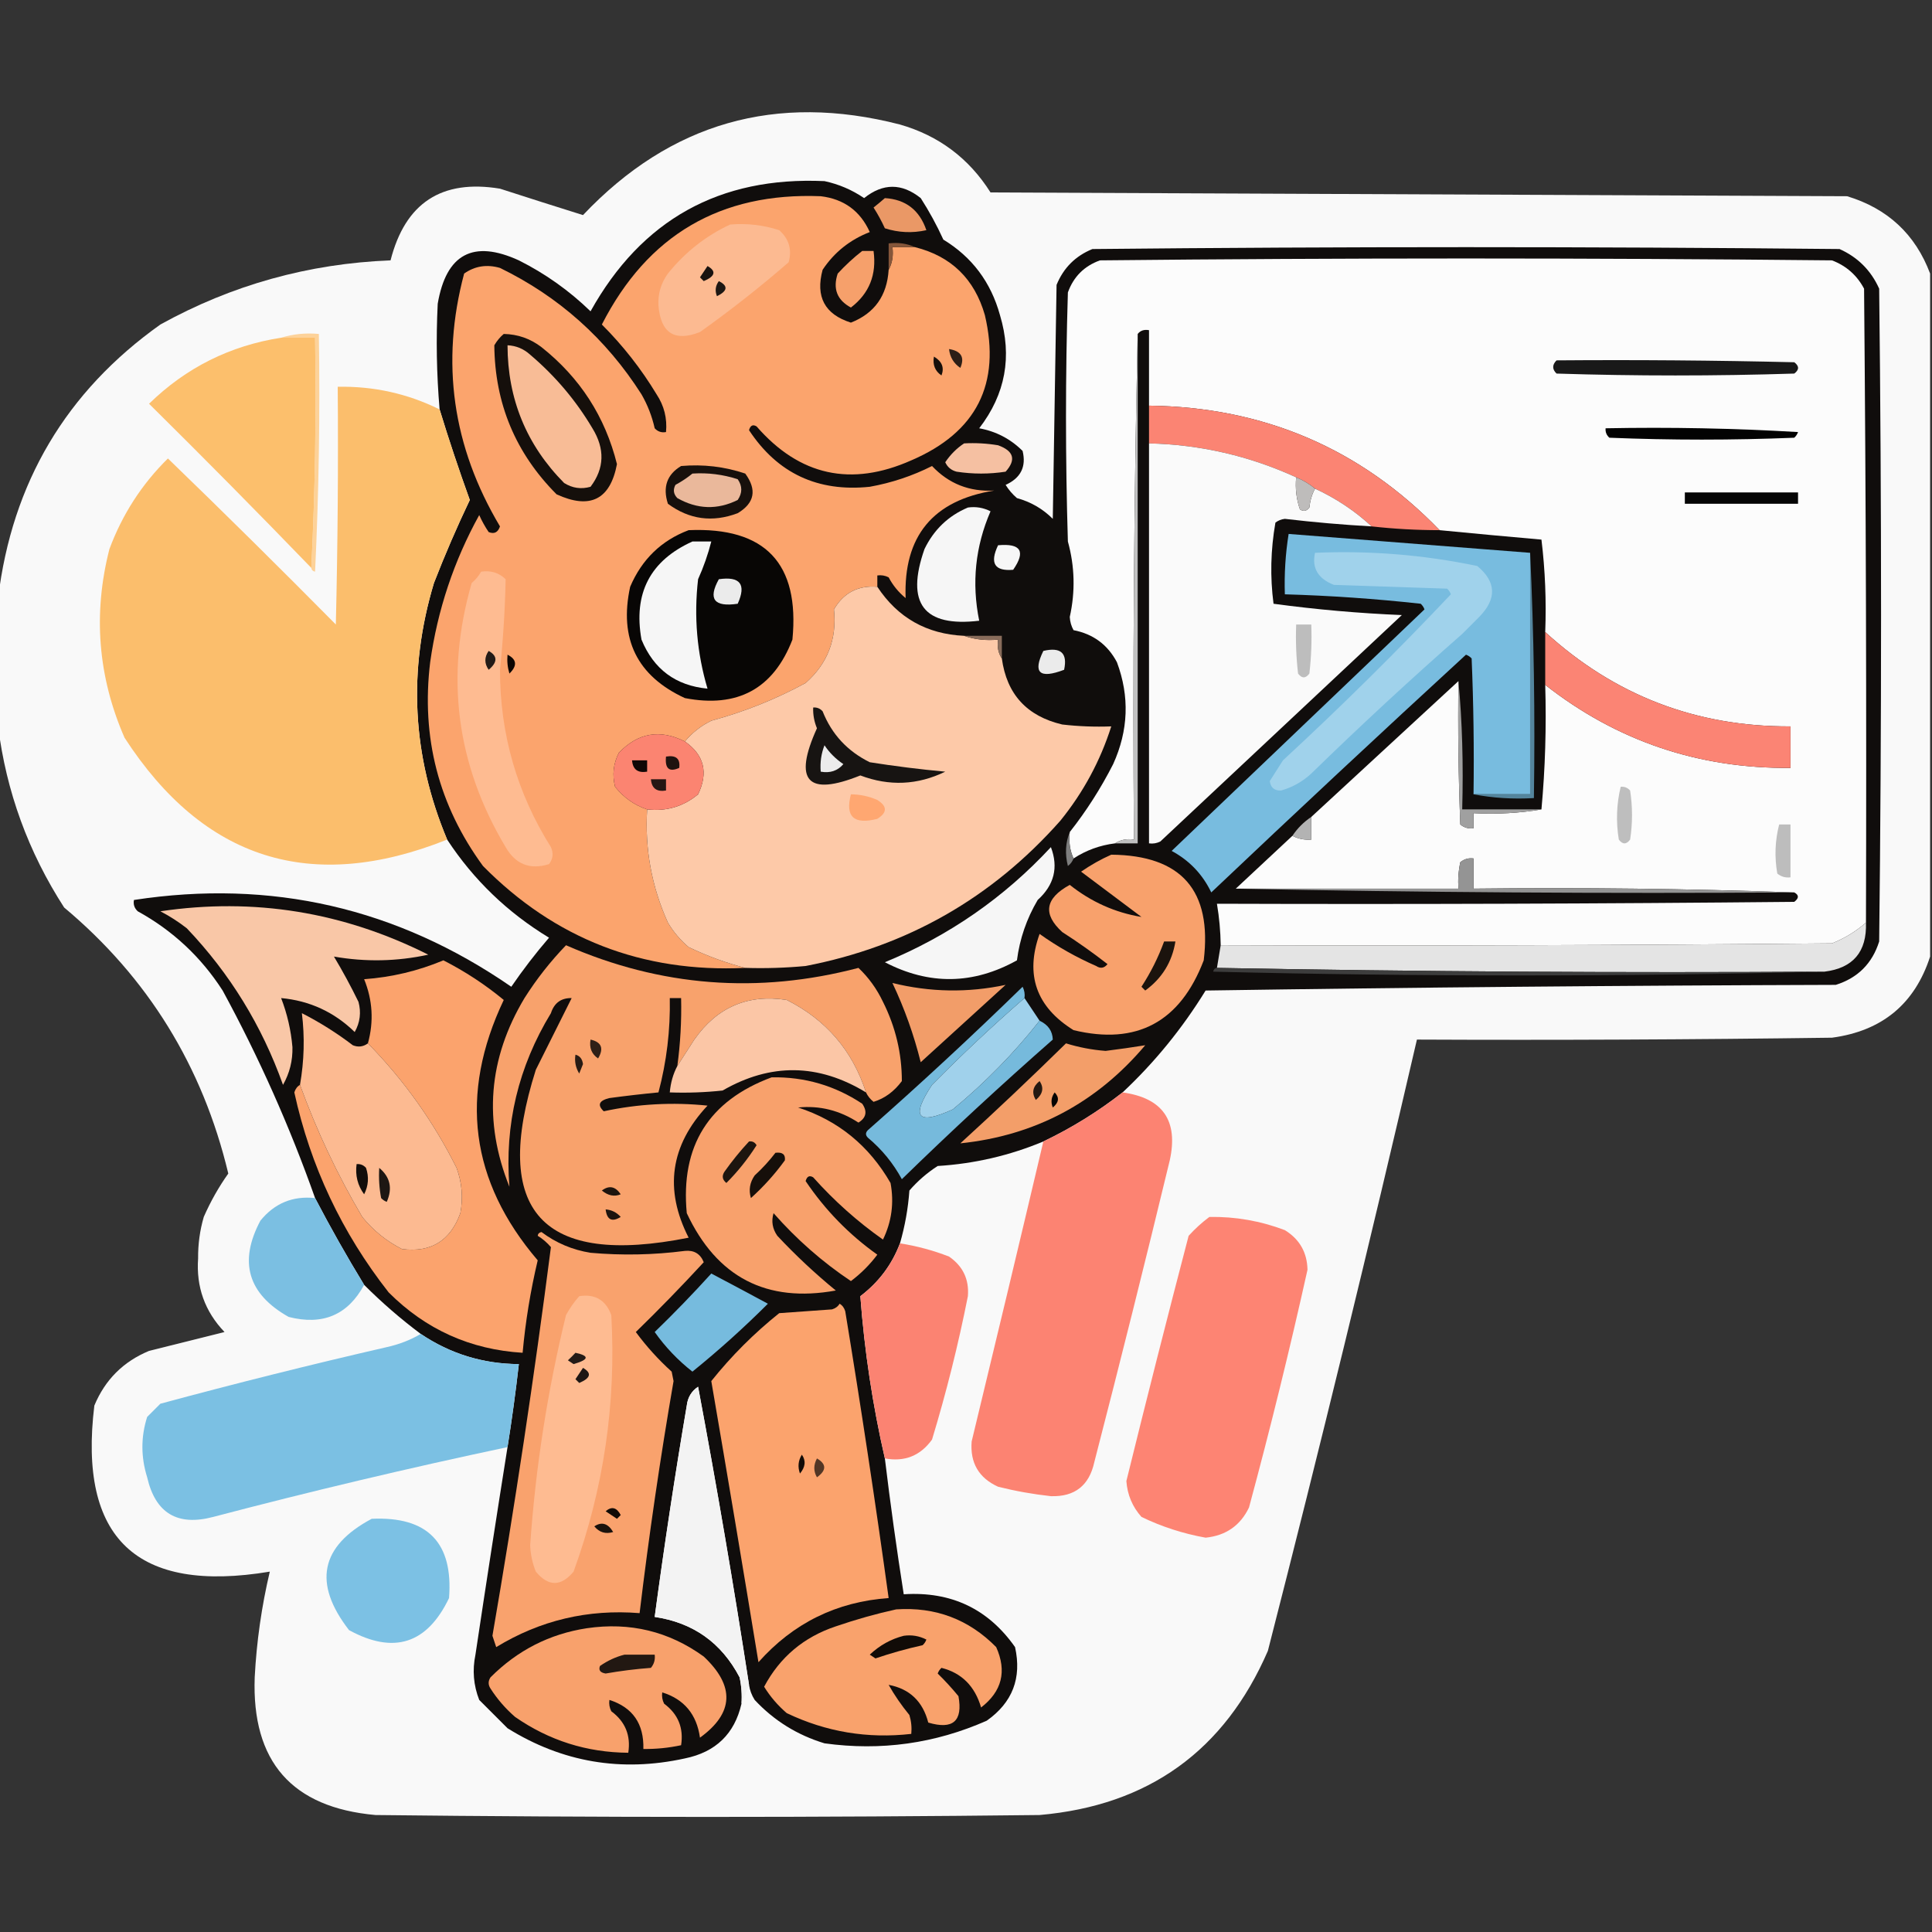 <svg xmlns="http://www.w3.org/2000/svg" xmlns:xlink="http://www.w3.org/1999/xlink" width="512px" height="512px" style="shape-rendering:geometricPrecision; text-rendering:geometricPrecision; image-rendering:optimizeQuality; fill-rule:evenodd; clip-rule:evenodd"><rect width="100%" height="100%" fill="#333333" stroke="none"/><g><path style="opacity:0.978" fill="#fdfdfd" d="M 511.5,72.5 C 511.5,132.833 511.5,193.167 511.5,253.5C 507.43,266.058 498.763,273.224 485.5,275C 448.835,275.5 412.168,275.667 375.5,275.5C 362.965,329.642 349.798,383.642 336,437.5C 324.513,463.977 304.346,478.477 275.5,481C 216.833,481.667 158.167,481.667 99.5,481C 77.352,479.014 66.686,466.847 67.5,444.5C 67.995,435.035 69.328,425.702 71.5,416.5C 36.216,422.378 20.716,407.711 25,372.5C 27.833,365.667 32.667,360.833 39.5,358C 46.167,356.333 52.833,354.667 59.5,353C 54.296,347.556 51.962,341.056 52.5,333.5C 52.463,329.744 52.963,326.078 54,322.5C 55.794,318.407 57.961,314.574 60.5,311C 53.707,282.583 39.207,259.083 17,240.5C 7.491,225.767 1.657,209.767 -0.5,192.5C -0.5,181.167 -0.5,169.833 -0.5,158.5C 3.197,127.926 17.531,103.759 42.5,86C 61.436,75.515 81.769,69.848 103.5,69C 107.38,53.78 117.047,47.447 132.5,50C 139.932,52.403 147.265,54.736 154.5,57C 177.662,32.539 205.662,24.539 238.5,33C 248.789,35.957 256.789,41.957 262.5,51C 338.167,51.333 413.833,51.667 489.5,52C 500.256,55.258 507.589,62.092 511.5,72.5 Z"></path></g><g><path style="opacity:1" fill="#100d0c" d="M 297.5,289.5 C 291.003,294.585 284.003,298.918 276.5,302.5C 267.562,306.234 258.229,308.401 248.5,309C 245.705,310.793 243.205,312.96 241,315.5C 240.654,320.276 239.821,324.942 238.5,329.5C 236.371,335.138 232.871,339.804 228,343.5C 229.1,358.089 231.266,372.423 234.5,386.5C 235.95,398.531 237.616,410.531 239.5,422.5C 252.05,421.694 261.883,426.36 269,436.5C 270.818,444.692 268.318,451.192 261.5,456C 247.779,462.064 233.446,464.064 218.5,462C 211.271,459.806 205.105,455.973 200,450.5C 199.209,449.255 198.709,447.922 198.5,446.5C 194.433,420.101 189.933,393.768 185,367.5C 183.245,368.67 182.245,370.337 182,372.5C 178.84,391.126 176.007,409.792 173.5,428.5C 183.702,430.019 191.202,435.352 196,444.5C 196.497,446.81 196.663,449.143 196.5,451.5C 194.673,459.492 189.673,464.326 181.5,466C 164.672,469.696 149.006,467.029 134.5,458C 132,455.5 129.5,453 127,450.5C 125.48,446.625 125.146,442.625 126,438.5C 128.753,420.141 131.586,401.808 134.5,383.5C 135.664,376.191 136.664,368.858 137.5,361.5C 128.001,361.444 119.334,358.777 111.5,353.5C 106.205,349.54 101.205,345.207 96.5,340.5C 91.896,332.956 87.563,325.289 83.5,317.5C 76.787,298.531 68.62,280.198 59,262.5C 53.261,253.594 45.761,246.594 36.5,241.5C 35.614,240.675 35.281,239.675 35.5,238.5C 71.885,232.93 105.219,240.596 135.5,261.5C 138.591,256.986 141.925,252.653 145.5,248.5C 134.498,241.83 125.498,233.163 118.5,222.5C 109.204,200.33 108.037,177.663 115,154.5C 117.894,147.045 121.061,139.712 124.5,132.5C 121.598,124.46 118.931,116.46 116.5,108.5C 115.704,99.175 115.537,89.842 116,80.5C 118.24,67.298 125.406,63.465 137.5,69C 144.528,72.529 150.861,77.029 156.5,82.5C 170.02,58.239 190.686,46.739 218.5,48C 222.295,48.814 225.795,50.314 229,52.5C 234,48.5 239,48.5 244,52.5C 246.254,56.007 248.254,59.673 250,63.5C 257.594,68.11 262.594,74.777 265,83.5C 268.3,94.467 266.466,104.467 259.5,113.5C 263.969,114.317 267.802,116.317 271,119.5C 272.018,123.674 270.518,126.674 266.5,128.5C 267.313,129.814 268.313,130.981 269.5,132C 273.164,133.002 276.331,134.836 279,137.5C 279.333,116.833 279.667,96.167 280,75.5C 281.833,71 285,67.833 289.5,66C 355.5,65.333 421.5,65.333 487.5,66C 492.333,68.167 495.833,71.667 498,76.5C 498.667,134.167 498.667,191.833 498,249.5C 496.167,255.333 492.333,259.167 486.5,261C 430.83,261.167 375.164,261.667 319.5,262.5C 313.334,272.527 306.001,281.527 297.5,289.5 Z"></path></g><g><path style="opacity:1" fill="#fba46d" d="M 235.5,71.5 C 236.461,69.735 236.795,67.735 236.5,65.5C 238.5,65.5 240.5,65.5 242.5,65.5C 252.076,67.908 258.243,73.908 261,83.5C 265.293,101.747 258.793,114.58 241.5,122C 225.556,129.083 211.89,126.083 200.5,113C 199.517,112.409 198.85,112.743 198.5,114C 206.04,125.434 216.707,130.434 230.5,129C 236.29,127.959 241.79,126.126 247,123.5C 251.437,128.204 256.937,130.371 263.5,130C 247.235,132.595 239.401,142.095 240,158.5C 238.122,156.957 236.622,155.124 235.5,153C 234.552,152.517 233.552,152.351 232.5,152.5C 232.5,153.5 232.5,154.5 232.5,155.5C 227.408,155.093 223.575,157.093 221,161.5C 221.828,169.357 219.328,175.857 213.5,181C 205.565,185.312 197.232,188.645 188.5,191C 185.734,192.371 183.401,194.204 181.5,196.5C 174.929,193.177 169.096,194.177 164,199.5C 162.543,202.366 162.21,205.366 163,208.5C 165.322,211.395 168.155,213.395 171.5,214.5C 170.857,224.98 172.691,234.98 177,244.5C 178.458,246.96 180.291,249.127 182.5,251C 187.434,253.363 192.434,255.196 197.5,256.5C 170.224,257.802 147.058,248.802 128,229.5C 116.249,213.435 111.582,195.435 114,175.5C 115.945,161.664 120.279,148.664 127,136.5C 127.707,138.081 128.54,139.581 129.5,141C 130.965,141.601 131.965,141.101 132.5,139.5C 119.894,118.347 116.728,96.014 123,72.5C 125.841,70.496 129.007,69.996 132.5,71C 148.108,78.604 160.608,89.77 170,104.5C 171.623,107.327 172.79,110.327 173.5,113.5C 174.325,114.386 175.325,114.719 176.5,114.5C 176.84,110.869 176.006,107.536 174,104.5C 169.93,97.76 165.096,91.593 159.5,86C 171.618,62.277 190.951,50.944 217.5,52C 223.642,52.734 227.976,55.9 230.5,61.5C 225.25,63.534 221.084,66.867 218,71.5C 216.069,78.642 218.569,83.309 225.5,85.5C 231.744,83.043 235.077,78.376 235.5,71.5 Z"></path></g><g><path style="opacity:1" fill="#ea9866" d="M 234.5,52.5 C 240.014,52.838 243.681,55.671 245.5,61C 241.789,61.825 238.122,61.659 234.5,60.5C 233.627,58.587 232.627,56.753 231.5,55C 232.571,54.148 233.571,53.315 234.5,52.5 Z"></path></g><g><path style="opacity:1" fill="#fcba91" d="M 193.5,59.5 C 197.967,59.133 202.3,59.633 206.5,61C 209.097,63.317 209.93,66.15 209,69.5C 201.454,76.048 193.621,82.215 185.5,88C 178.783,90.631 175.116,88.298 174.5,81C 174.329,77.871 175.162,75.037 177,72.5C 181.571,66.82 187.071,62.487 193.5,59.5 Z"></path></g><g><path style="opacity:1" fill="#f6a06b" d="M 228.5,66.5 C 229.5,66.5 230.5,66.5 231.5,66.5C 232.362,72.777 230.362,77.777 225.5,81.5C 221.83,79.526 220.663,76.526 222,72.5C 224.063,70.266 226.229,68.266 228.5,66.5 Z"></path></g><g><path style="opacity:1" fill="#85563a" d="M 242.5,65.5 C 240.5,65.5 238.5,65.5 236.5,65.5C 236.795,67.735 236.461,69.735 235.5,71.5C 235.5,69.167 235.5,66.833 235.5,64.5C 238.059,64.198 240.393,64.532 242.5,65.5 Z"></path></g><g><path style="opacity:1" fill="#fcfcfc" d="M 494.5,244.5 C 491.862,246.824 488.862,248.657 485.5,250C 431.501,250.5 377.501,250.667 323.5,250.5C 323.448,246.802 323.114,243.135 322.5,239.5C 373.501,239.667 424.501,239.5 475.5,239C 476.774,238.023 476.774,237.189 475.5,236.5C 447.338,235.502 419.005,235.169 390.5,235.5C 390.5,232.833 390.5,230.167 390.5,227.5C 389.178,227.33 388.011,227.663 387,228.5C 386.503,230.81 386.337,233.143 386.5,235.5C 366.833,235.5 347.167,235.5 327.5,235.5C 332.474,230.861 337.474,226.195 342.5,221.5C 344.042,222.301 345.708,222.634 347.5,222.5C 347.5,220.5 347.5,218.5 347.5,216.5C 360.5,204.5 373.5,192.5 386.5,180.5C 386.333,193.171 386.5,205.838 387,218.5C 388.011,219.337 389.178,219.67 390.5,219.5C 390.5,218.167 390.5,216.833 390.5,215.5C 396.69,215.823 402.69,215.49 408.5,214.5C 409.495,203.679 409.828,192.679 409.5,181.5C 428.495,196.388 450.162,203.721 474.5,203.5C 474.5,199.833 474.5,196.167 474.5,192.5C 449.513,192.618 427.847,184.285 409.5,167.5C 409.816,159.248 409.482,151.081 408.5,143C 399.44,142.206 390.44,141.373 381.5,140.5C 360.564,118.875 334.897,107.875 304.5,107.5C 304.5,100.833 304.5,94.167 304.5,87.5C 303.209,87.263 302.209,87.596 301.5,88.5C 300.501,132.997 300.168,177.664 300.5,222.5C 298.585,222.216 296.919,222.549 295.5,223.5C 291.53,223.984 287.864,225.317 284.5,227.5C 283.532,225.393 283.198,223.059 283.5,220.5C 287.899,214.92 291.732,208.92 295,202.5C 299.052,193.577 299.385,184.577 296,175.5C 293.545,170.851 289.712,168.017 284.5,167C 283.903,165.938 283.57,164.772 283.5,163.5C 284.995,156.772 284.828,150.105 283,143.5C 282.333,121.5 282.333,99.5 283,77.5C 284.5,73.333 287.333,70.5 291.5,69C 356.167,68.333 420.833,68.333 485.5,69C 489.275,70.442 492.108,72.942 494,76.5C 494.5,132.499 494.667,188.499 494.5,244.5 Z"></path></g><g><path style="opacity:1" fill="#191310" d="M 187.5,70.5 C 189.885,71.867 189.552,73.201 186.5,74.5C 186.167,74.167 185.833,73.833 185.5,73.5C 186.193,72.482 186.859,71.482 187.5,70.5 Z"></path></g><g><path style="opacity:1" fill="#1d1713" d="M 190.5,74.5 C 193.018,75.76 192.852,77.093 190,78.5C 189.421,77.072 189.588,75.738 190.5,74.5 Z"></path></g><g><path style="opacity:1" fill="#fdd299" d="M 74.5,89.5 C 77.625,88.521 80.958,88.187 84.5,88.5C 84.833,109.511 84.5,130.511 83.5,151.5C 82.893,151.376 82.56,151.043 82.5,150.5C 83.497,130.34 83.831,110.007 83.5,89.5C 80.5,89.5 77.5,89.5 74.5,89.5 Z"></path></g><g><path style="opacity:1" fill="#150f0b" d="M 133.5,88.5 C 137.229,88.576 140.562,89.743 143.5,92C 153.712,100.102 160.379,110.435 163.5,123C 161.713,132.414 156.38,135.08 147.5,131C 136.635,120.1 131.135,106.934 131,91.5C 131.698,90.309 132.531,89.309 133.5,88.5 Z"></path></g><g><path style="opacity:1" fill="#c0c0c0" d="M 301.5,88.5 C 301.5,133.5 301.5,178.5 301.5,223.5C 299.5,223.5 297.5,223.5 295.5,223.5C 296.919,222.549 298.585,222.216 300.5,222.5C 300.168,177.664 300.501,132.997 301.5,88.5 Z"></path></g><g><path style="opacity:1" fill="#fcbf6c" d="M 74.5,89.5 C 77.5,89.5 80.5,89.5 83.5,89.5C 83.831,110.007 83.497,130.34 82.5,150.5C 68.368,135.868 54.035,121.368 39.5,107C 49.29,97.438 60.957,91.605 74.5,89.5 Z"></path></g><g><path style="opacity:1" fill="#f8bc96" d="M 134.5,91.5 C 136.783,91.608 138.783,92.441 140.5,94C 147.127,99.62 152.627,106.12 157,113.5C 160.351,118.957 160.185,124.124 156.5,129C 154.029,129.706 151.695,129.373 149.5,128C 139.525,117.914 134.525,105.747 134.5,91.5 Z"></path></g><g><path style="opacity:1" fill="#2c1e16" d="M 251.5,92.5 C 254.719,93.021 255.719,94.688 254.5,97.5C 252.738,96.311 251.738,94.645 251.5,92.5 Z"></path></g><g><path style="opacity:1" fill="#170f0a" d="M 247.5,94.5 C 249.641,95.755 250.307,97.422 249.5,99.5C 247.783,98.332 247.116,96.665 247.5,94.5 Z"></path></g><g><path style="opacity:1" fill="#191919" d="M 412.5,95.5 C 433.503,95.333 454.503,95.5 475.5,96C 476.833,97 476.833,98 475.5,99C 454.5,99.667 433.5,99.667 412.5,99C 411.316,97.855 411.316,96.688 412.5,95.5 Z"></path></g><g><path style="opacity:1" fill="#fbbe6c" d="M 116.5,108.5 C 118.931,116.46 121.598,124.46 124.5,132.5C 121.061,139.712 117.894,147.045 115,154.5C 108.037,177.663 109.204,200.33 118.5,222.5C 82.486,236.883 53.986,227.883 33,195.5C 25.941,179.309 24.607,162.643 29,145.5C 32.424,136.305 37.59,128.305 44.5,121.5C 59.486,135.986 74.319,150.653 89,165.5C 89.5,144.503 89.667,123.503 89.5,102.5C 99.028,102.312 108.028,104.312 116.5,108.5 Z"></path></g><g><path style="opacity:1" fill="#fb8473" d="M 304.5,107.5 C 334.897,107.875 360.564,118.875 381.5,140.5C 375.477,140.498 369.477,140.165 363.5,139.5C 359.049,135.39 354.049,132.056 348.5,129.5C 347.035,128.263 345.368,127.263 343.5,126.5C 331.107,120.826 318.107,117.826 304.5,117.5C 304.5,114.167 304.5,110.833 304.5,107.5 Z"></path></g><g><path style="opacity:1" fill="#020202" d="M 425.5,113.5 C 442.513,113.167 459.513,113.501 476.5,114.5C 476.291,115.086 475.957,115.586 475.5,116C 459.167,116.667 442.833,116.667 426.5,116C 425.748,115.329 425.414,114.496 425.5,113.5 Z"></path></g><g><path style="opacity:1" fill="#f5c0a2" d="M 255.5,117.5 C 258.518,117.335 261.518,117.502 264.5,118C 268.674,119.508 269.341,121.841 266.5,125C 262.167,125.667 257.833,125.667 253.5,125C 252.09,124.632 251.09,123.799 250.5,122.5C 251.882,120.451 253.548,118.785 255.5,117.5 Z"></path></g><g><path style="opacity:1" fill="#fafafa" d="M 304.5,117.5 C 318.107,117.826 331.107,120.826 343.5,126.5C 343.223,129.448 343.556,132.281 344.5,135C 345.449,135.617 346.282,135.451 347,134.5C 347.198,132.618 347.698,130.952 348.5,129.5C 354.049,132.056 359.049,135.39 363.5,139.5C 355.81,139.07 348.143,138.403 340.5,137.5C 339.558,137.608 338.725,137.941 338,138.5C 336.732,145.72 336.566,152.886 337.5,160C 348.786,161.529 360.12,162.529 371.5,163C 350.167,183 328.833,203 307.5,223C 306.552,223.483 305.552,223.649 304.5,223.5C 304.5,188.167 304.5,152.833 304.5,117.5 Z"></path></g><g><path style="opacity:1" fill="#17100c" d="M 180.5,123.5 C 186.358,122.987 192.025,123.654 197.5,125.5C 200.644,129.814 199.977,133.314 195.5,136C 188.826,138.519 182.659,137.686 177,133.5C 175.581,129.082 176.748,125.749 180.5,123.5 Z"></path></g><g><path style="opacity:1" fill="#eab89b" d="M 183.5,125.5 C 187.605,125.234 191.605,125.734 195.5,127C 196.76,128.814 196.76,130.647 195.5,132.5C 190.115,135.163 184.782,134.997 179.5,132C 178.483,130.951 178.316,129.784 179,128.5C 180.652,127.601 182.152,126.601 183.5,125.5 Z"></path></g><g><path style="opacity:1" fill="#bebcbb" d="M 343.5,126.5 C 345.368,127.263 347.035,128.263 348.5,129.5C 347.698,130.952 347.198,132.618 347,134.5C 346.282,135.451 345.449,135.617 344.5,135C 343.556,132.281 343.223,129.448 343.5,126.5 Z"></path></g><g><path style="opacity:1" fill="#050505" d="M 446.5,130.5 C 456.5,130.5 466.5,130.5 476.5,130.5C 476.5,131.5 476.5,132.5 476.5,133.5C 466.5,133.5 456.5,133.5 446.5,133.5C 446.5,132.5 446.5,131.5 446.5,130.5 Z"></path></g><g><path style="opacity:1" fill="#f6f6f6" d="M 256.5,134.5 C 258.604,134.201 260.604,134.534 262.5,135.5C 258.464,144.826 257.464,154.493 259.5,164.5C 244.776,166.247 239.943,159.914 245,145.5C 247.495,140.353 251.329,136.686 256.5,134.5 Z"></path></g><g><path style="opacity:1" fill="#080605" d="M 182.5,140.5 C 202.804,139.637 211.97,149.303 210,169.5C 204.963,182.535 195.463,187.701 181.5,185C 168.822,179.143 163.989,169.31 167,155.5C 170.106,148.225 175.272,143.225 182.5,140.5 Z"></path></g><g><path style="opacity:1" fill="#78bcdf" d="M 405.5,146.5 C 405.5,167.833 405.5,189.167 405.5,210.5C 400.5,210.5 395.5,210.5 390.5,210.5C 390.667,198.495 390.5,186.495 390,174.5C 389.586,174.043 389.086,173.709 388.5,173.5C 365.849,194.317 343.349,215.317 321,236.5C 318.694,231.694 315.194,228.027 310.5,225.5C 332.833,204.167 355.167,182.833 377.5,161.5C 377.291,160.914 376.957,160.414 376.5,160C 364.53,158.682 352.53,157.848 340.5,157.5C 340.324,152.12 340.658,146.787 341.5,141.5C 362.832,143.167 384.165,144.833 405.5,146.5 Z"></path></g><g><path style="opacity:1" fill="#f6f6f6" d="M 183.5,143.5 C 185.167,143.5 186.833,143.5 188.5,143.5C 187.633,146.908 186.467,150.242 185,153.5C 183.861,163.376 184.694,173.043 187.5,182.5C 179.067,181.697 173.234,177.364 170,169.5C 167.797,157.236 172.297,148.57 183.5,143.5 Z"></path></g><g><path style="opacity:1" fill="#f7f7f7" d="M 264.5,144.5 C 270.555,143.942 271.888,146.109 268.5,151C 263.57,151.427 262.237,149.26 264.5,144.5 Z"></path></g><g><path style="opacity:1" fill="#a0d2eb" d="M 348.5,146.5 C 362.99,145.867 377.323,147.034 391.5,150C 396.548,154.192 396.714,158.692 392,163.5C 390.5,165 389,166.5 387.5,168C 373.866,179.966 360.533,192.299 347.5,205C 345.194,207.139 342.527,208.639 339.5,209.5C 337.734,209.566 336.734,208.732 336.5,207C 337.651,205.177 338.818,203.344 340,201.5C 355.318,187.348 370.152,172.682 384.5,157.5C 384.291,156.914 383.957,156.414 383.5,156C 373.5,155.667 363.5,155.333 353.5,155C 349.265,153.344 347.598,150.51 348.5,146.5 Z"></path></g><g><path style="opacity:1" fill="#febb91" d="M 127.5,151.5 C 130.044,151.104 132.211,151.771 134,153.5C 133.836,161.497 133.336,169.497 132.5,177.5C 132.498,194.495 136.998,210.162 146,224.5C 146.72,226.112 146.554,227.612 145.5,229C 140.467,230.567 136.633,229.067 134,224.5C 120.889,202.55 117.889,179.217 125,154.5C 126.045,153.627 126.878,152.627 127.5,151.5 Z"></path></g><g><path style="opacity:1" fill="#ebebeb" d="M 190.5,153.5 C 196.158,152.679 197.825,154.846 195.5,160C 189.244,160.934 187.577,158.767 190.5,153.5 Z"></path></g><g><path style="opacity:1" fill="#fdc9a8" d="M 232.5,155.5 C 237.915,163.71 245.582,168.044 255.5,168.5C 258.287,169.477 261.287,169.81 264.5,169.5C 264.216,171.415 264.549,173.081 265.5,174.5C 266.785,183.954 272.118,189.788 281.5,192C 285.821,192.499 290.154,192.666 294.5,192.5C 291.585,201.661 287.085,209.995 281,217.5C 262.883,237.976 240.383,250.81 213.5,256C 208.177,256.499 202.844,256.666 197.5,256.5C 192.434,255.196 187.434,253.363 182.5,251C 180.291,249.127 178.458,246.96 177,244.5C 172.691,234.98 170.857,224.98 171.5,214.5C 176.606,215.075 181.106,213.741 185,210.5C 187.768,204.736 186.602,200.069 181.5,196.5C 183.401,194.204 185.734,192.371 188.5,191C 197.232,188.645 205.565,185.312 213.5,181C 219.328,175.857 221.828,169.357 221,161.5C 223.575,157.093 227.408,155.093 232.5,155.5 Z"></path></g><g><path style="opacity:1" fill="#bdbdbd" d="M 343.5,165.5 C 344.833,165.5 346.167,165.5 347.5,165.5C 347.666,169.846 347.499,174.179 347,178.5C 346,179.833 345,179.833 344,178.5C 343.501,174.179 343.334,169.846 343.5,165.5 Z"></path></g><g><path style="opacity:1" fill="#896c5b" d="M 255.5,168.5 C 258.833,168.5 262.167,168.5 265.5,168.5C 265.5,170.5 265.5,172.5 265.5,174.5C 264.549,173.081 264.216,171.415 264.5,169.5C 261.287,169.81 258.287,169.477 255.5,168.5 Z"></path></g><g><path style="opacity:1" fill="#fb8474" d="M 409.5,167.5 C 427.847,184.285 449.513,192.618 474.5,192.5C 474.5,196.167 474.5,199.833 474.5,203.5C 450.162,203.721 428.495,196.388 409.5,181.5C 409.5,176.833 409.5,172.167 409.5,167.5 Z"></path></g><g><path style="opacity:1" fill="#231b17" d="M 129.5,172.5 C 131.896,173.828 131.896,175.494 129.5,177.5C 128.334,175.833 128.334,174.166 129.5,172.5 Z"></path></g><g><path style="opacity:1" fill="#ebebeb" d="M 276.5,172.5 C 281.123,171.408 282.956,173.075 282,177.5C 275.479,179.98 273.645,178.313 276.5,172.5 Z"></path></g><g><path style="opacity:1" fill="#0c0603" d="M 134.5,173.5 C 136.972,174.749 137.139,176.415 135,178.5C 134.506,176.866 134.34,175.199 134.5,173.5 Z"></path></g><g><path style="opacity:1" fill="#171412" d="M 215.5,187.5 C 216.496,187.414 217.329,187.748 218,188.5C 220.415,194.583 224.582,199.083 230.5,202C 237.115,203.048 243.782,203.881 250.5,204.5C 243.172,208.068 235.672,208.401 228,205.5C 213.982,211.145 210.149,206.979 216.5,193C 215.767,191.234 215.433,189.401 215.5,187.5 Z"></path></g><g><path style="opacity:1" fill="#fb8471" d="M 181.5,196.5 C 186.602,200.069 187.768,204.736 185,210.5C 181.106,213.741 176.606,215.075 171.5,214.5C 168.155,213.395 165.322,211.395 163,208.5C 162.21,205.366 162.543,202.366 164,199.5C 169.096,194.177 174.929,193.177 181.5,196.5 Z"></path></g><g><path style="opacity:1" fill="#ececec" d="M 218.5,197.5 C 219.785,199.452 221.451,201.118 223.5,202.5C 221.977,204.283 219.977,204.949 217.5,204.5C 217.298,202.05 217.631,199.717 218.5,197.5 Z"></path></g><g><path style="opacity:1" fill="#1e120f" d="M 176.5,200.5 C 179.166,200.066 180.333,201.066 180,203.5C 177.342,204.694 176.176,203.694 176.5,200.5 Z"></path></g><g><path style="opacity:1" fill="#100706" d="M 167.5,201.5 C 168.833,201.5 170.167,201.5 171.5,201.5C 171.5,202.5 171.5,203.5 171.5,204.5C 169.027,204.912 167.694,203.912 167.5,201.5 Z"></path></g><g><path style="opacity:1" fill="#251613" d="M 172.5,206.5 C 173.833,206.5 175.167,206.5 176.5,206.5C 176.5,207.5 176.5,208.5 176.5,209.5C 174.027,209.912 172.694,208.912 172.5,206.5 Z"></path></g><g><path style="opacity:1" fill="#bebebe" d="M 429.5,208.5 C 430.496,208.414 431.329,208.748 432,209.5C 432.667,213.833 432.667,218.167 432,222.5C 431,223.833 430,223.833 429,222.5C 428.227,217.748 428.393,213.081 429.5,208.5 Z"></path></g><g><path style="opacity:1" fill="#54859d" d="M 405.5,146.5 C 406.497,167.994 406.831,189.66 406.5,211.5C 400.974,211.821 395.64,211.488 390.5,210.5C 395.5,210.5 400.5,210.5 405.5,210.5C 405.5,189.167 405.5,167.833 405.5,146.5 Z"></path></g><g><path style="opacity:1" fill="#ffa771" d="M 225.5,210.5 C 227.927,210.523 230.26,211.023 232.5,212C 235.167,213.667 235.167,215.333 232.5,217C 226.273,218.603 223.94,216.436 225.5,210.5 Z"></path></g><g><path style="opacity:1" fill="#a0a0a0" d="M 408.5,214.5 C 402.69,215.49 396.69,215.823 390.5,215.5C 390.5,216.833 390.5,218.167 390.5,219.5C 389.178,219.67 388.011,219.337 387,218.5C 386.5,205.838 386.333,193.171 386.5,180.5C 387.499,191.085 387.832,202.418 387.5,214.5C 394.5,214.5 401.5,214.5 408.5,214.5 Z"></path></g><g><path style="opacity:1" fill="#b3b3b3" d="M 347.5,216.5 C 347.5,218.5 347.5,220.5 347.5,222.5C 345.708,222.634 344.042,222.301 342.5,221.5C 343.833,219.5 345.5,217.833 347.5,216.5 Z"></path></g><g><path style="opacity:1" fill="#bdbdbd" d="M 471.5,218.5 C 472.5,218.5 473.5,218.5 474.5,218.5C 474.5,223.167 474.5,227.833 474.5,232.5C 473.178,232.67 472.011,232.337 471,231.5C 470.232,227.08 470.398,222.747 471.5,218.5 Z"></path></g><g><path style="opacity:1" fill="#7e7e7e" d="M 283.5,220.5 C 283.198,223.059 283.532,225.393 284.5,227.5C 284.217,228.289 283.717,228.956 283,229.5C 282.195,226.304 282.362,223.304 283.5,220.5 Z"></path></g><g><path style="opacity:1" fill="#f6f6f6" d="M 278.5,224.5 C 280.541,229.87 279.375,234.537 275,238.5C 272.069,243.459 270.236,248.793 269.5,254.5C 257.916,260.947 246.249,261.113 234.5,255C 251.432,248.04 266.098,237.873 278.5,224.5 Z"></path></g><g><path style="opacity:1" fill="#f8a16c" d="M 294.5,226.5 C 313.089,226.664 321.255,235.997 319,254.5C 312.748,270.872 301.248,277.039 284.5,273C 274.617,266.849 271.617,258.349 275.5,247.5C 280.175,250.84 285.175,253.673 290.5,256C 291.635,256.749 292.635,256.583 293.5,255.5C 289.662,252.505 285.662,249.671 281.5,247C 276.282,242.239 276.949,238.072 283.5,234.5C 289.187,239.015 295.52,241.848 302.5,243C 297.167,239 291.833,235 286.5,231C 289.099,229.205 291.766,227.705 294.5,226.5 Z"></path></g><g><path style="opacity:1" fill="#949494" d="M 475.5,236.5 C 425.428,236.833 376.095,236.5 327.5,235.5C 347.167,235.5 366.833,235.5 386.5,235.5C 386.337,233.143 386.503,230.81 387,228.5C 388.011,227.663 389.178,227.33 390.5,227.5C 390.5,230.167 390.5,232.833 390.5,235.5C 419.005,235.169 447.338,235.502 475.5,236.5 Z"></path></g><g><path style="opacity:1" fill="#f9c7a7" d="M 42.5,241.5 C 67.288,237.829 90.955,241.662 113.5,253C 105.217,254.8 96.884,254.967 88.5,253.5C 90.799,257.333 92.966,261.333 95,265.5C 95.755,268.303 95.422,270.97 94,273.5C 88.559,268.196 82.059,265.196 74.5,264.5C 76.11,268.67 77.11,273.003 77.5,277.5C 77.589,281.067 76.755,284.4 75,287.5C 69.41,271.809 60.91,257.976 49.5,246C 47.283,244.277 44.95,242.777 42.5,241.5 Z"></path></g><g><path style="opacity:1" fill="#e4e4e4" d="M 494.5,244.5 C 494.76,252.235 491.093,256.569 483.5,257.5C 429.664,257.832 375.997,257.499 322.5,256.5C 322.833,254.5 323.167,252.5 323.5,250.5C 377.501,250.667 431.501,250.5 485.5,250C 488.862,248.657 491.862,246.824 494.5,244.5 Z"></path></g><g><path style="opacity:1" fill="#1b130d" d="M 308.5,249.5 C 309.5,249.5 310.5,249.5 311.5,249.5C 310.614,254.94 307.947,259.274 303.5,262.5C 303.167,262.167 302.833,261.833 302.5,261.5C 304.963,257.711 306.963,253.711 308.5,249.5 Z"></path></g><g><path style="opacity:1" fill="#f8a26c" d="M 229.5,289.5 C 225.927,278.425 218.927,270.258 208.5,265C 198.213,263.39 190.046,266.89 184,275.5C 182.476,277.898 180.976,280.231 179.5,282.5C 180.307,276.536 180.64,270.536 180.5,264.5C 179.5,264.5 178.5,264.5 177.5,264.5C 177.669,272.983 176.669,281.316 174.5,289.5C 170.165,289.917 165.832,290.417 161.5,291C 158.733,291.669 158.233,292.836 160,294.5C 169.069,292.544 178.236,292.044 187.5,293C 177.63,303.548 175.964,315.214 182.5,328C 143.597,335.775 130.097,320.942 142,283.5C 145.199,277.103 148.365,270.769 151.5,264.5C 148.708,264.452 146.875,265.785 146,268.5C 137.362,282.702 133.695,298.036 135,314.5C 128.057,297.203 129.391,280.536 139,264.5C 142.184,259.47 145.851,254.804 150,250.5C 175.07,261.484 200.903,263.484 227.5,256.5C 230.183,259.033 232.35,262.033 234,265.5C 237.335,272.157 239.002,279.157 239,286.5C 236.936,289.274 234.436,291.107 231.5,292C 230.619,291.292 229.953,290.458 229.5,289.5 Z"></path></g><g><path style="opacity:1" fill="#fba36d" d="M 79.5,287.5 C 83.926,299.685 89.426,311.352 96,322.5C 98.921,326.092 102.421,328.925 106.5,331C 114.169,332.01 119.336,328.843 122,321.5C 122.767,317.406 122.434,313.406 121,309.5C 114.856,297.207 107.023,286.207 97.5,276.5C 99.088,270.712 98.754,265.046 96.5,259.5C 103.791,258.976 110.791,257.309 117.5,254.5C 123.258,257.437 128.591,260.937 133.5,265C 121.595,290.055 124.595,313.055 142.5,334C 140.584,342.077 139.251,350.244 138.5,358.5C 124.648,357.657 112.814,352.324 103,342.5C 90.595,326.692 82.261,309.026 78,289.5C 78.278,288.584 78.778,287.918 79.5,287.5 Z"></path></g><g><path style="opacity:1" fill="#3d3d3d" d="M 322.5,256.5 C 375.997,257.499 429.664,257.832 483.5,257.5C 429.665,258.831 375.665,258.831 321.5,257.5C 321.624,256.893 321.957,256.56 322.5,256.5 Z"></path></g><g><path style="opacity:1" fill="#f29d69" d="M 236.5,260.5 C 246.507,262.961 256.507,263.128 266.5,261C 259,267.833 251.5,274.667 244,281.5C 242.186,274.222 239.686,267.222 236.5,260.5 Z"></path></g><g><path style="opacity:1" fill="#fbc6a6" d="M 229.5,289.5 C 216.897,281.823 204.23,281.657 191.5,289C 186.845,289.499 182.179,289.666 177.5,289.5C 177.721,286.933 178.388,284.599 179.5,282.5C 180.976,280.231 182.476,277.898 184,275.5C 190.046,266.89 198.213,263.39 208.5,265C 218.927,270.258 225.927,278.425 229.5,289.5 Z"></path></g><g><path style="opacity:1" fill="#a0d1eb" d="M 271.5,264.5 C 272.82,266.463 274.154,268.463 275.5,270.5C 268.727,279.107 261.061,286.94 252.5,294C 243.116,298.281 241.282,296.115 247,287.5C 254.913,279.479 263.08,271.812 271.5,264.5 Z"></path></g><g><path style="opacity:1" fill="#76badc" d="M 271.5,264.5 C 263.08,271.812 254.913,279.479 247,287.5C 241.282,296.115 243.116,298.281 252.5,294C 261.061,286.94 268.727,279.107 275.5,270.5C 277.757,271.562 278.923,273.228 279,275.5C 265.366,287.466 252.033,299.799 239,312.5C 236.718,308.282 233.718,304.616 230,301.5C 229.333,300.833 229.333,300.167 230,299.5C 243.967,287.201 257.634,274.534 271,261.5C 271.483,262.448 271.649,263.448 271.5,264.5 Z"></path></g><g><path style="opacity:1" fill="#fcba91" d="M 97.5,276.5 C 107.023,286.207 114.856,297.207 121,309.5C 122.434,313.406 122.767,317.406 122,321.5C 119.336,328.843 114.169,332.01 106.5,331C 102.421,328.925 98.921,326.092 96,322.5C 89.426,311.352 83.926,299.685 79.5,287.5C 80.616,281.144 80.782,274.811 80,268.5C 84.767,270.938 89.267,273.771 93.5,277C 94.928,277.579 96.262,277.412 97.5,276.5 Z"></path></g><g><path style="opacity:1" fill="#2f2017" d="M 156.5,275.5 C 159.423,276.163 160.09,277.83 158.5,280.5C 156.783,279.332 156.116,277.665 156.5,275.5 Z"></path></g><g><path style="opacity:1" fill="#f39e69" d="M 282.5,276.5 C 285.908,277.559 289.408,278.226 293,278.5C 296.597,278.05 300.097,277.55 303.5,277C 290.61,292.277 274.277,300.944 254.5,303C 264.031,294.3 273.365,285.467 282.5,276.5 Z"></path></g><g><path style="opacity:1" fill="#271b14" d="M 152.5,279.5 C 153.649,279.791 154.316,280.624 154.5,282C 154.167,282.833 153.833,283.667 153.5,284.5C 152.548,282.955 152.215,281.288 152.5,279.5 Z"></path></g><g><path style="opacity:1" fill="#f8a16c" d="M 204.5,285.5 C 213.254,285.354 221.254,287.687 228.5,292.5C 229.904,294.547 229.571,296.214 227.5,297.5C 222.545,294.261 217.212,292.928 211.5,293.5C 222.131,296.947 230.297,303.614 236,313.5C 236.977,318.734 236.31,323.734 234,328.5C 227.238,323.742 221.071,318.242 215.5,312C 214.517,311.409 213.85,311.743 213.5,313C 218.661,320.66 224.994,327.16 232.5,332.5C 230.5,335.167 228.167,337.5 225.5,339.5C 217.926,334.431 211.092,328.431 205,321.5C 204.365,323.635 204.699,325.635 206,327.5C 210.813,332.644 215.98,337.477 221.5,342C 203.143,345.335 189.976,338.502 182,321.5C 180.322,303.693 187.822,291.693 204.5,285.5 Z"></path></g><g><path style="opacity:1" fill="#231811" d="M 275.5,286.5 C 276.712,288.264 276.379,289.93 274.5,291.5C 273.348,289.603 273.681,287.936 275.5,286.5 Z"></path></g><g><path style="opacity:1" fill="#060302" d="M 279.5,289.5 C 280.797,290.849 280.63,292.182 279,293.5C 278.421,292.072 278.588,290.738 279.5,289.5 Z"></path></g><g><path style="opacity:1" fill="#fc8372" d="M 297.5,289.5 C 308.149,290.984 312.316,296.984 310,307.5C 303.547,334.216 296.88,360.882 290,387.5C 288.637,393.699 284.804,396.699 278.5,396.5C 273.781,395.987 269.114,395.154 264.5,394C 259.381,391.66 257.048,387.66 257.5,382C 263.914,355.511 270.247,329.011 276.5,302.5C 284.003,298.918 291.003,294.585 297.5,289.5 Z"></path></g><g><path style="opacity:1" fill="#1d150f" d="M 198.5,302.5 C 199.376,302.369 200.043,302.702 200.5,303.5C 198.183,307.146 195.516,310.48 192.5,313.5C 191.417,312.635 191.251,311.635 192,310.5C 194.001,307.669 196.167,305.003 198.5,302.5 Z"></path></g><g><path style="opacity:1" fill="#160f0a" d="M 205.5,305.5 C 207.355,305.272 208.188,305.939 208,307.5C 205.37,311.132 202.37,314.465 199,317.5C 198.365,315.365 198.699,313.365 200,311.5C 202.04,309.63 203.873,307.63 205.5,305.5 Z"></path></g><g><path style="opacity:1" fill="#120d0a" d="M 94.5,308.5 C 95.496,308.414 96.329,308.748 97,309.5C 97.814,311.902 97.647,314.235 96.5,316.5C 94.771,314.149 94.104,311.482 94.5,308.5 Z"></path></g><g><path style="opacity:1" fill="#1d1713" d="M 100.5,309.5 C 103.406,311.915 104.073,314.915 102.5,318.5C 101.914,318.291 101.414,317.957 101,317.5C 100.503,314.854 100.336,312.187 100.5,309.5 Z"></path></g><g><path style="opacity:1" fill="#1d140e" d="M 159.5,315.5 C 161.42,314.06 163.087,314.393 164.5,316.5C 162.808,317.201 161.142,316.867 159.5,315.5 Z"></path></g><g><path style="opacity:1" fill="#7bbfe2" d="M 83.5,317.5 C 87.563,325.289 91.896,332.956 96.5,340.5C 92.193,348.479 85.526,351.312 76.5,349C 65.695,342.92 63.195,334.42 69,323.5C 72.746,318.877 77.579,316.877 83.5,317.5 Z"></path></g><g><path style="opacity:1" fill="#1d140e" d="M 160.5,320.5 C 162.09,320.628 163.423,321.295 164.5,322.5C 162.167,323.941 160.834,323.275 160.5,320.5 Z"></path></g><g><path style="opacity:1" fill="#fd8473" d="M 320.5,322.5 C 327.382,322.386 334.048,323.553 340.5,326C 344.403,328.405 346.403,331.905 346.5,336.5C 341.812,357.587 336.645,378.587 331,399.5C 328.702,404.287 324.869,406.954 319.5,407.5C 313.533,406.428 307.866,404.595 302.5,402C 300.101,399.31 298.768,396.143 298.5,392.5C 303.848,370.773 309.348,349.107 315,327.5C 316.73,325.598 318.563,323.931 320.5,322.5 Z"></path></g><g><path style="opacity:1" fill="#f9a26d" d="M 142.5,327.5 C 142.56,326.957 142.893,326.624 143.5,326.5C 147.361,329.4 151.695,331.233 156.5,332C 164.855,332.741 173.189,332.575 181.5,331.5C 183.922,331.257 185.588,332.257 186.5,334.5C 180.614,340.884 174.614,347.051 168.5,353C 171.284,356.787 174.451,360.287 178,363.5C 178.167,364.333 178.333,365.167 178.5,366C 174.967,386.437 171.967,406.937 169.5,427.5C 155.818,426.398 143.151,429.398 131.5,436.5C 131.167,435.5 130.833,434.5 130.5,433.5C 136.408,399.228 141.574,364.894 146,330.5C 144.961,329.29 143.794,328.29 142.5,327.5 Z"></path></g><g><path style="opacity:1" fill="#fb8372" d="M 238.5,329.5 C 242.945,330.195 247.278,331.362 251.5,333C 255.188,335.542 256.854,339.042 256.5,343.5C 253.962,356.321 250.795,368.987 247,381.5C 243.907,385.795 239.74,387.462 234.5,386.5C 231.266,372.423 229.1,358.089 228,343.5C 232.871,339.804 236.371,335.138 238.5,329.5 Z"></path></g><g><path style="opacity:1" fill="#76bbde" d="M 188.5,337.5 C 193.472,340.119 198.472,342.786 203.5,345.5C 197.157,351.842 190.491,357.842 183.5,363.5C 179.634,360.468 176.301,356.968 173.5,353C 178.636,348.03 183.636,342.863 188.5,337.5 Z"></path></g><g><path style="opacity:1" fill="#febb91" d="M 153.5,343.5 C 157.683,342.846 160.516,344.512 162,348.5C 163.329,371.863 159.996,394.53 152,416.5C 148.667,420.5 145.333,420.5 142,416.5C 141.094,414.256 140.594,411.923 140.5,409.5C 141.935,388.891 145.102,368.557 150,348.5C 150.997,346.677 152.164,345.01 153.5,343.5 Z"></path></g><g><path style="opacity:1" fill="#fba36d" d="M 222.5,345.5 C 223.222,345.918 223.722,346.584 224,347.5C 228.162,372.803 231.996,398.136 235.5,423.5C 221.7,424.484 210.2,430.15 201,440.5C 196.926,415.644 192.759,390.811 188.5,366C 193.821,359.346 199.821,353.346 206.5,348C 211.167,347.667 215.833,347.333 220.5,347C 221.416,346.722 222.082,346.222 222.5,345.5 Z"></path></g><g><path style="opacity:1" fill="#7bc0e3" d="M 111.5,353.5 C 119.334,358.777 128.001,361.444 137.5,361.5C 136.664,368.858 135.664,376.191 134.5,383.5C 108.374,389.031 82.374,395.198 56.5,402C 47.019,404.511 41.185,401.011 39,391.5C 37.318,386.104 37.318,380.771 39,375.5C 40.167,374.333 41.333,373.167 42.5,372C 62.415,366.618 82.415,361.618 102.5,357C 105.79,356.275 108.79,355.108 111.5,353.5 Z"></path></g><g><path style="opacity:1" fill="#231b17" d="M 152.5,358.5 C 156.278,359.311 156.111,360.311 152,361.5C 151.5,361.167 151,360.833 150.5,360.5C 151.243,359.818 151.909,359.151 152.5,358.5 Z"></path></g><g><path style="opacity:1" fill="#1e1714" d="M 154.5,362.5 C 156.885,363.867 156.552,365.201 153.5,366.5C 153.167,366.167 152.833,365.833 152.5,365.5C 153.193,364.482 153.859,363.482 154.5,362.5 Z"></path></g><g><path style="opacity:1" fill="#f3f3f3" d="M 198.5,446.5 C 197.833,448.167 197.167,449.833 196.5,451.5C 196.663,449.143 196.497,446.81 196,444.5C 191.202,435.352 183.702,430.019 173.5,428.5C 176.007,409.792 178.84,391.126 182,372.5C 182.245,370.337 183.245,368.67 185,367.5C 189.933,393.768 194.433,420.101 198.5,446.5 Z"></path></g><g><path style="opacity:1" fill="#120c08" d="M 212.5,385.5 C 213.621,387.089 213.454,388.756 212,390.5C 211.36,388.735 211.527,387.068 212.5,385.5 Z"></path></g><g><path style="opacity:1" fill="#523625" d="M 216.5,386.5 C 219.063,387.998 219.063,389.665 216.5,391.5C 215.566,389.905 215.566,388.239 216.5,386.5 Z"></path></g><g><path style="opacity:1" fill="#100a06" d="M 160.5,400.5 C 162.093,399.133 163.426,399.466 164.5,401.5C 164.167,401.833 163.833,402.167 163.5,402.5C 162.482,401.807 161.482,401.141 160.5,400.5 Z"></path></g><g><path style="opacity:1" fill="#7cc1e4" d="M 98.5,402.5 C 113.315,401.814 120.148,408.814 119,423.5C 113.189,435.652 104.356,438.485 92.5,432C 82.885,419.597 84.885,409.763 98.5,402.5 Z"></path></g><g><path style="opacity:1" fill="#1a120c" d="M 157.5,404.5 C 159.456,403.199 161.123,403.699 162.5,406C 160.505,406.613 158.838,406.113 157.5,404.5 Z"></path></g><g><path style="opacity:1" fill="#f9a26c" d="M 237.5,426.5 C 247.908,425.801 256.742,429.134 264,436.5C 266.868,442.898 265.535,448.232 260,452.5C 258.351,446.849 254.851,443.349 249.5,442C 249.043,442.414 248.709,442.914 248.5,443.5C 250.432,445.389 252.265,447.389 254,449.5C 255.208,456.114 252.542,458.448 246,456.5C 244.547,450.877 241.047,447.544 235.5,446.5C 237.035,449.232 238.869,451.898 241,454.5C 241.494,456.134 241.66,457.801 241.5,459.5C 229.932,460.817 218.932,458.983 208.5,454C 206.112,451.95 204.112,449.616 202.5,447C 206.67,439.168 213.003,433.835 221.5,431C 226.874,429.16 232.207,427.66 237.5,426.5 Z"></path></g><g><path style="opacity:1" fill="#f8a16c" d="M 155.5,431.5 C 166.933,429.818 177.267,432.318 186.5,439C 194.817,446.824 194.483,453.991 185.5,460.5C 184.63,454.308 181.297,450.308 175.5,448.5C 175.351,449.552 175.517,450.552 176,451.5C 179.707,454.25 181.207,457.916 180.5,462.5C 177.214,463.207 173.881,463.54 170.5,463.5C 170.671,456.808 167.671,452.475 161.5,450.5C 161.351,451.552 161.517,452.552 162,453.5C 165.707,456.25 167.207,459.916 166.5,464.5C 155.506,464.419 145.506,461.252 136.5,455C 133.96,452.795 131.793,450.295 130,447.5C 129.333,446.5 129.333,445.5 130,444.5C 137.147,437.344 145.647,433.011 155.5,431.5 Z"></path></g><g><path style="opacity:1" fill="#110b07" d="M 239.5,433.5 C 241.604,433.201 243.604,433.534 245.5,434.5C 245.291,435.086 244.957,435.586 244.5,436C 240.267,436.933 236.1,438.1 232,439.5C 231.5,439.167 231,438.833 230.5,438.5C 233.119,436.027 236.119,434.36 239.5,433.5 Z"></path></g><g><path style="opacity:1" fill="#221812" d="M 165.5,438.5 C 168.167,438.5 170.833,438.5 173.5,438.5C 173.67,439.822 173.337,440.989 172.5,442C 168.471,442.303 164.471,442.803 160.5,443.5C 159.068,443.267 158.568,442.6 159,441.5C 161.045,440.074 163.212,439.074 165.5,438.5 Z"></path></g></svg>